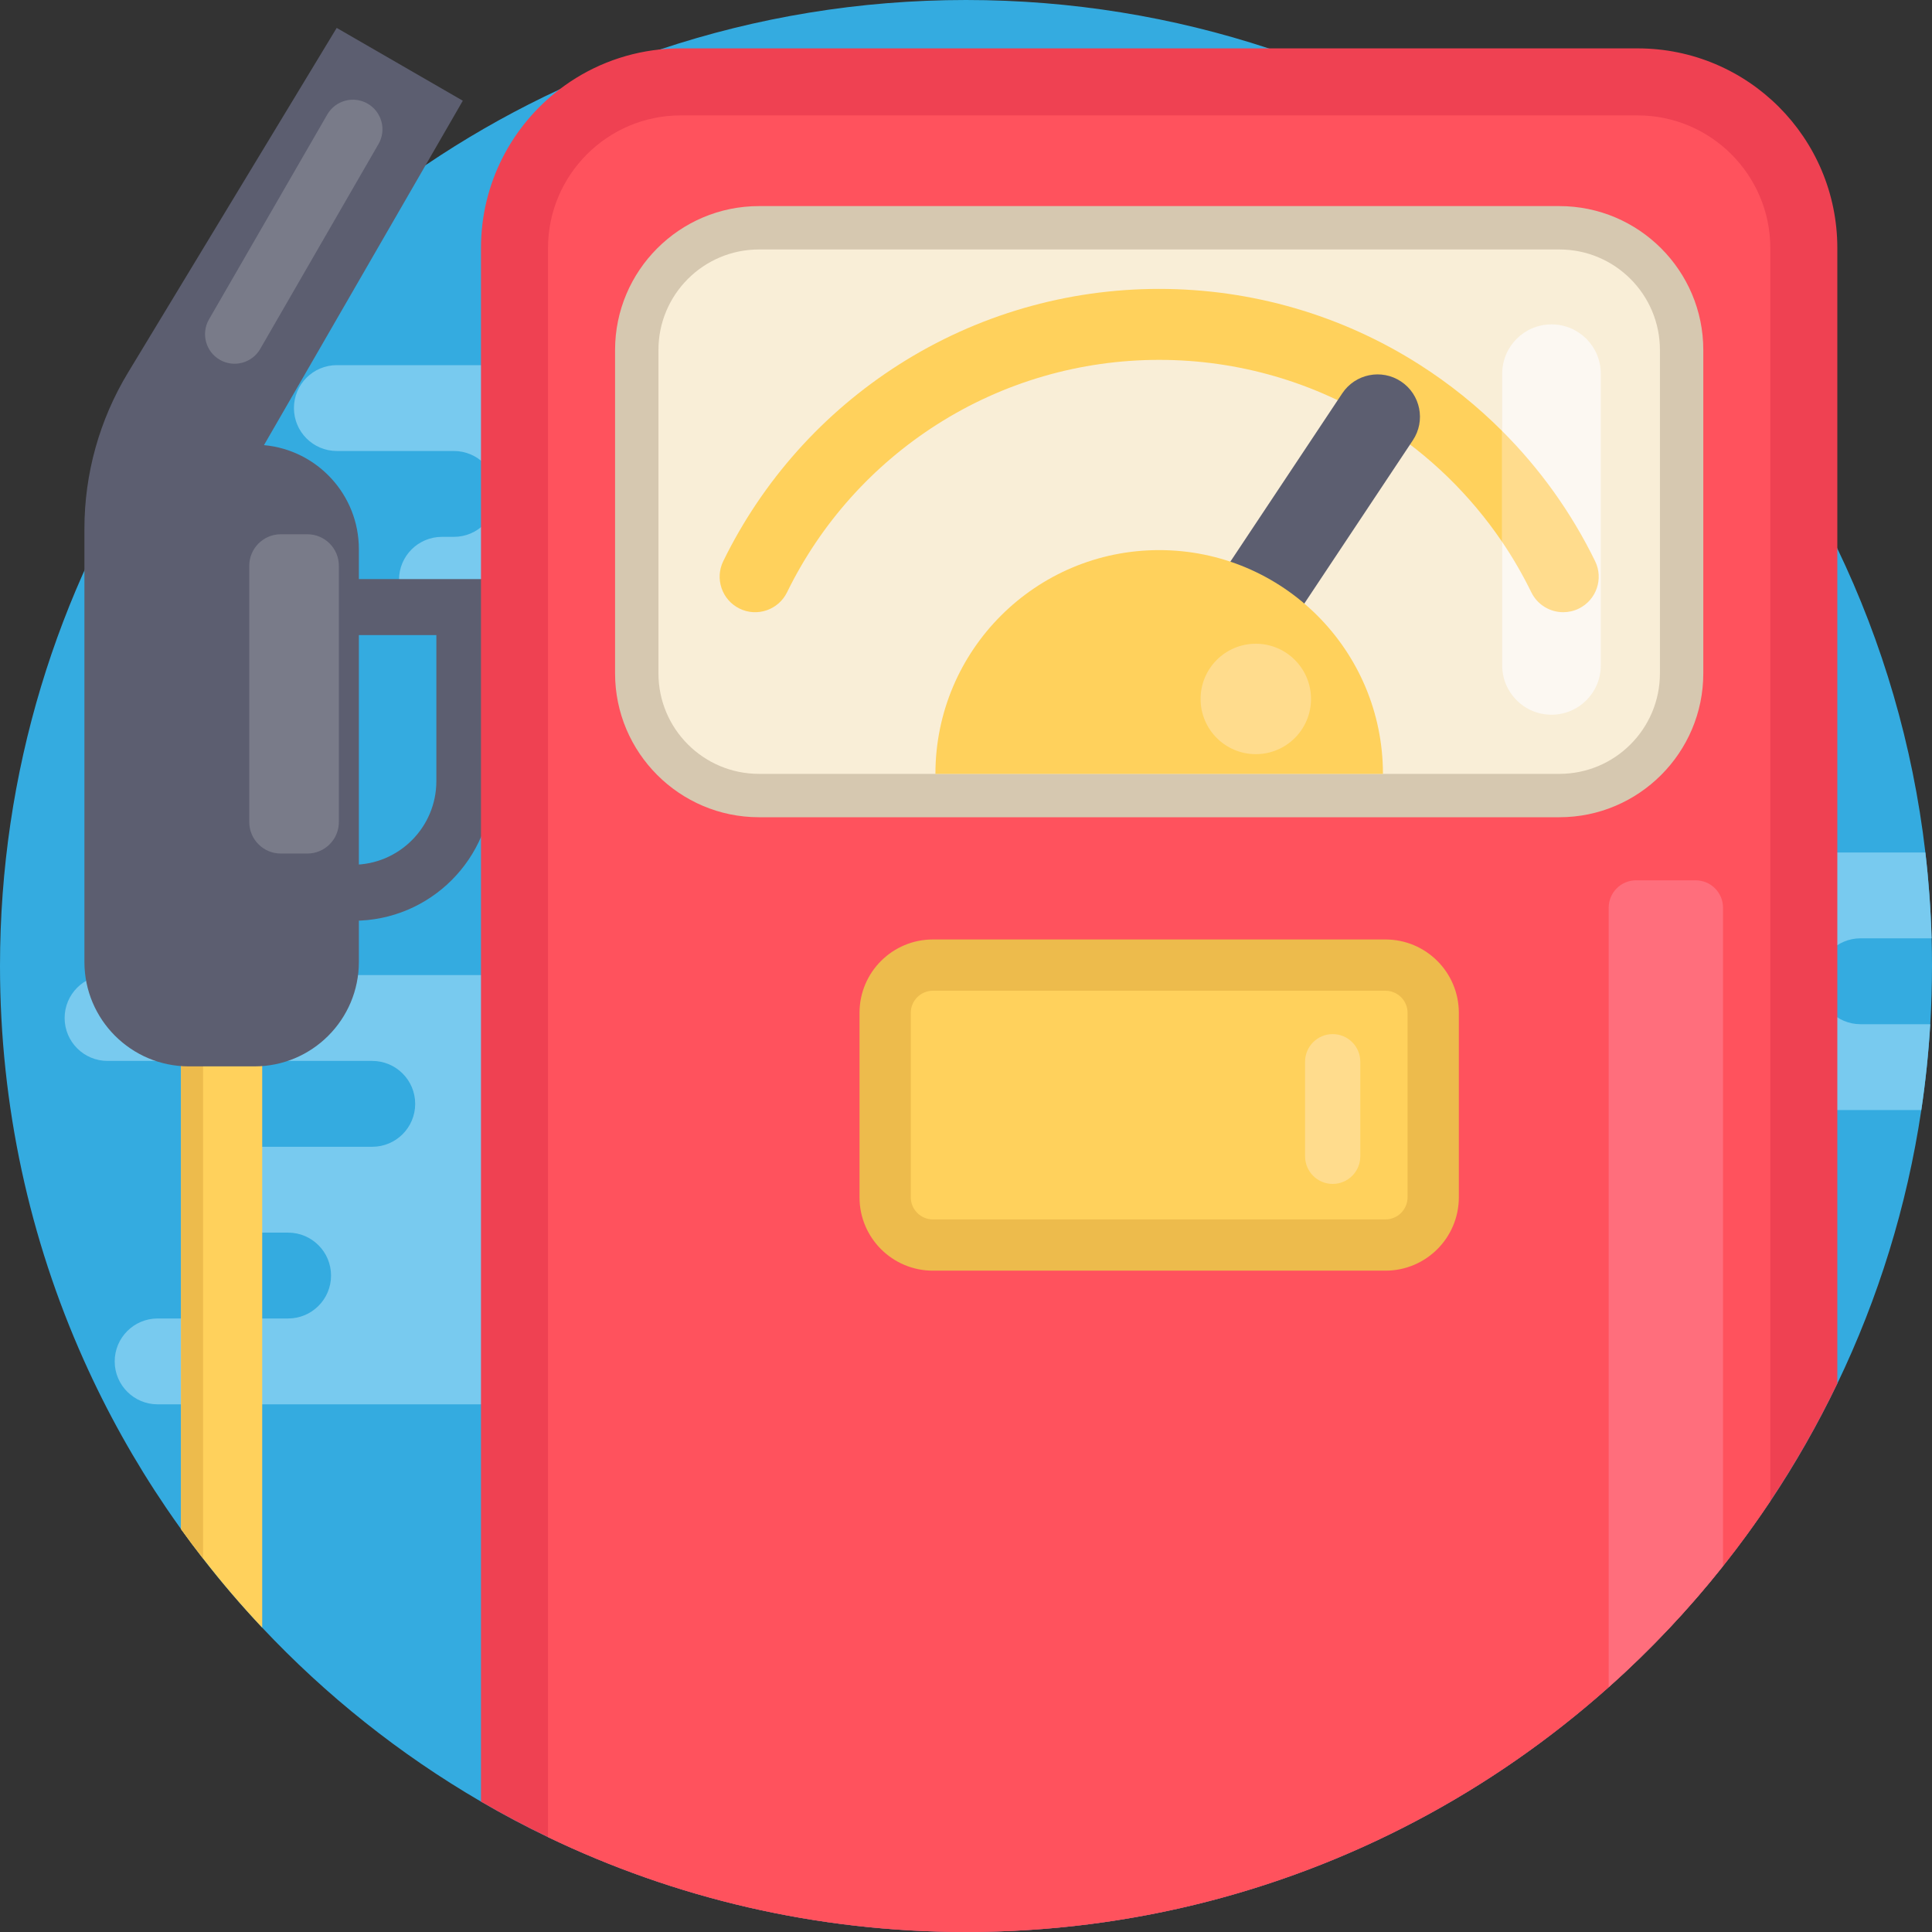 <?xml version="1.0" encoding="UTF-8"?>
<svg width="120px" height="120px" viewBox="0 0 120 120" version="1.1" xmlns="http://www.w3.org/2000/svg" xmlns:xlink="http://www.w3.org/1999/xlink">
    <rect x="0" y="0" width="120" height="120" fill="#333333" stroke="none"/>
    <title>EB5F56C5-F163-415F-AA0B-DFC14E4BF9C2@1x</title>
    <g id="Final-Designs" stroke="none" stroke-width="1" fill="none" fill-rule="evenodd">
        <g id="0010.-v1-Homepage" transform="translate(-812, -3347)" fill-rule="nonzero">
            <g id="gas-station" transform="translate(812, 3347)">
                <path d="M120,60 C120,61.215 119.963,62.42 119.892,63.615 C119.784,65.415 119.598,67.193 119.336,68.946 C118.44,74.946 116.655,80.655 114.12,85.935 C112.9,88.474 111.509,90.916 109.957,93.243 C99.201,109.374 80.841,120 60,120 C50.699,120 41.895,117.884 34.038,114.108 C32.618,113.427 31.229,112.69 29.875,111.901 C24.833,108.967 20.255,105.318 16.286,101.096 C14.476,99.174 12.791,97.129 11.246,94.979 C10.937,94.548 10.634,94.114 10.335,93.676 C8.363,90.774 6.637,87.688 5.192,84.45 C1.854,76.984 0,68.709 0,60 C0,35.885 14.226,15.093 34.746,5.557 C36.774,4.614 38.865,3.784 41.008,3.069 C41.01,3.069 41.01,3.069 41.01,3.069 C46.979,1.078 53.363,0 60,0 C66.566,0 72.887,1.056 78.798,3.005 C82.161,4.112 85.391,5.51 88.462,7.168 C97.131,11.848 104.518,18.597 109.957,26.757 C111.51,29.084 112.901,31.526 114.12,34.065 C116.922,39.899 118.807,46.256 119.589,52.949 C119.794,54.703 119.924,56.483 119.976,58.281 C119.993,58.851 120,59.424 120,60 Z" id="Path" fill="#34ABE0"></path>
                <g id="Group" transform="translate(3.984, 22.5)" fill="#78CAEF">
                    <path d="M111.578,41.115 L115.908,41.115 C115.8,42.915 115.614,44.693 115.352,46.446 L98.99,46.446 C98.253,46.446 97.587,46.147 97.104,45.665 C96.622,45.183 96.323,44.516 96.323,43.782 C96.323,42.307 95.128,41.115 93.656,41.115 L80.917,41.115 C80.182,41.115 79.513,40.816 79.031,40.334 C78.548,39.851 78.25,39.183 78.25,38.448 C78.25,36.976 79.445,35.781 80.917,35.781 L89.51,35.781 C90.247,35.781 90.913,35.482 91.393,35 C91.875,34.52 92.174,33.854 92.174,33.116 C92.174,31.642 93.369,30.45 94.841,30.45 L115.604,30.45 C115.809,32.203 115.939,33.983 115.991,35.781 L111.578,35.781 C110.106,35.781 108.913,36.976 108.913,38.448 C108.914,39.92 110.106,41.115 111.578,41.115 Z" id="Path"></path>
                    <path d="M42.074,2.846 L42.074,2.846 C42.074,1.373 40.88,0.18 39.407,0.18 L16.939,0.18 C15.466,0.18 14.273,1.373 14.273,2.846 L14.273,2.846 C14.273,4.319 15.466,5.512 16.939,5.512 L24.206,5.512 C25.679,5.512 26.872,6.706 26.872,8.179 L26.872,8.179 C26.872,9.651 25.679,10.845 24.206,10.845 L23.465,10.845 C21.993,10.845 20.799,12.038 20.799,13.511 L20.799,13.511 C20.799,14.984 21.993,16.177 23.465,16.177 L45,16.177 C46.472,16.177 47.666,14.984 47.666,13.511 L47.666,13.511 C47.666,12.038 48.859,10.845 50.332,10.845 L51.073,10.845 C52.546,10.845 53.739,9.651 53.739,8.179 L53.739,8.179 C53.739,6.706 52.546,5.512 51.073,5.512 L44.74,5.512 C43.267,5.512 42.074,4.318 42.074,2.846 Z" id="Path"></path>
                    <path d="M52.466,46.062 L52.466,46.062 C52.466,44.59 51.272,43.396 49.8,43.396 L48.911,43.396 C47.438,43.396 46.245,42.202 46.245,40.73 L46.245,40.73 C46.245,39.257 45.051,38.063 43.579,38.063 L2.696,38.063 C1.223,38.063 0.03,39.257 0.03,40.73 L0.03,40.73 C0.03,42.202 1.223,43.396 2.696,43.396 L19.138,43.396 C20.61,43.396 21.804,44.59 21.804,46.062 L21.804,46.062 C21.804,47.535 20.61,48.728 19.138,48.728 L11.649,48.728 C10.177,48.728 8.983,49.922 8.983,51.395 L8.983,51.395 C8.983,52.867 10.177,54.061 11.649,54.061 L13.912,54.061 C15.384,54.061 16.578,55.255 16.578,56.727 L16.578,56.727 C16.578,58.2 15.384,59.393 13.912,59.393 L5.807,59.393 C4.334,59.393 3.14,60.587 3.14,62.06 L3.14,62.06 C3.14,63.532 4.334,64.726 5.807,64.726 L44.205,64.726 C45.678,64.726 46.872,63.532 46.872,62.06 L46.872,62.06 C46.872,60.587 48.065,59.393 49.538,59.393 L49.8,59.393 C51.273,59.393 52.466,58.2 52.466,56.727 L52.466,56.727 C52.466,55.255 51.273,54.061 49.8,54.061 L44.912,54.061 C43.439,54.061 42.246,52.867 42.246,51.395 L42.246,51.395 C42.246,49.922 43.439,48.728 44.912,48.728 L49.8,48.728 C51.272,48.728 52.466,47.535 52.466,46.062 Z" id="Path"></path>
                </g>
                <path d="M27.103,39.446 L27.103,48.517 C27.103,51.386 24.778,53.711 21.91,53.711 L21.872,53.711 L21.872,39.446 L27.103,39.446 M30.582,35.967 L18.393,35.967 L18.393,57.19 L21.959,57.19 C26.722,57.19 30.582,53.329 30.582,48.566 L30.582,35.967 L30.582,35.967 Z" id="Shape" fill="#5C5E70"></path>
                <path d="M114.12,15.409 L114.12,85.935 C112.9,88.474 111.509,90.916 109.957,93.243 C99.201,109.374 80.841,120 60,120 C50.699,120 41.895,117.884 34.038,114.108 C32.618,113.427 31.229,112.69 29.875,111.901 L29.875,15.409 C29.875,11.393 31.785,7.822 34.746,5.557 C36.517,4.198 38.667,3.309 41.008,3.069 C41.01,3.069 41.01,3.069 41.01,3.069 C41.429,3.027 41.85,3.005 42.279,3.005 L101.716,3.005 C108.568,3.005 114.12,8.559 114.12,15.409 Z" id="Path" fill="#EF4152"></path>
                <path d="M109.957,15.409 L109.957,93.242 C109.034,94.626 108.054,95.97 107.021,97.271 C104.873,99.98 102.495,102.495 99.919,104.794 C89.314,114.252 75.328,120 60,120 C50.699,120 41.895,117.884 34.038,114.108 L34.038,15.409 C34.038,10.866 37.736,7.168 42.279,7.168 L101.716,7.168 C106.261,7.168 109.957,10.866 109.957,15.409 Z" id="Path" fill="#FF525D"></path>
                <path d="M16.286,60.321 L16.286,101.096 C14.995,99.725 13.766,98.29 12.612,96.801 C12.142,96.203 11.689,95.596 11.246,94.979 L11.246,60.321 L16.286,60.321 Z" id="Path" fill="#FFD15C"></path>
                <path d="M12.612,60.321 L12.612,96.801 C12.142,96.203 11.689,95.596 11.246,94.979 L11.246,60.321 L12.612,60.321 Z" id="Path" fill="#EDBB4C"></path>
                <path d="M47.142,50.76 C42.213,50.76 38.203,46.75 38.203,41.821 L38.203,21.74 C38.203,16.811 42.213,12.801 47.142,12.801 L96.856,12.801 C101.785,12.801 105.795,16.811 105.795,21.74 L105.795,41.821 C105.795,46.75 101.785,50.76 96.856,50.76 L47.142,50.76 L47.142,50.76 Z" id="Path" fill="#D6C8B0"></path>
                <path d="M103.101,21.74 L103.101,41.821 C103.101,45.27 100.305,48.066 96.856,48.066 L47.142,48.066 C43.694,48.066 40.897,45.27 40.897,41.821 L40.897,21.74 C40.897,18.292 43.694,15.495 47.142,15.495 L96.856,15.495 C100.305,15.495 103.101,18.291 103.101,21.74 Z" id="Path" fill="#F9EED7"></path>
                <path d="M16.396,27.648 L28.746,6.256 L20.913,1.733 L7.951,23.144 C6.18,26.07 5.243,29.426 5.243,32.847 L5.243,59.743 C5.243,63.329 8.149,66.235 11.735,66.235 L15.798,66.235 C19.384,66.235 22.29,63.329 22.29,59.743 L22.29,34.11 C22.291,30.726 19.701,27.95 16.396,27.648 Z" id="Path" fill="#5C5E70"></path>
                <path d="M19.089,53.015 L17.441,53.015 C16.359,53.015 15.482,52.137 15.482,51.056 L15.482,35.143 C15.482,34.061 16.359,33.184 17.441,33.184 L19.089,33.184 C20.171,33.184 21.048,34.061 21.048,35.143 L21.048,51.056 C21.048,52.138 20.171,53.015 19.089,53.015 Z" id="Path" fill="#797B89"></path>
                <path d="M98.061,37.802 C97.75,37.954 97.42,38.025 97.096,38.025 C96.281,38.025 95.495,37.572 95.113,36.788 C94.581,35.701 93.979,34.658 93.305,33.664 C91.336,30.757 88.787,28.268 85.797,26.363 C81.678,23.738 76.907,22.352 71.999,22.352 C67.091,22.352 62.321,23.738 58.201,26.363 C54.19,28.92 50.967,32.525 48.885,36.788 C48.349,37.883 47.029,38.336 45.937,37.802 C44.842,37.266 44.389,35.946 44.923,34.854 C47.365,29.86 51.136,25.638 55.833,22.646 C60.66,19.57 66.251,17.944 71.999,17.944 C77.747,17.944 83.338,19.57 88.165,22.646 C90.033,23.836 91.755,25.222 93.305,26.775 C95.651,29.118 97.605,31.846 99.075,34.854 C99.609,35.946 99.156,37.266 98.061,37.802 Z" id="Path" fill="#FFD15C"></path>
                <path d="M87.021,23.695 L87.021,23.695 C85.811,22.89 84.176,23.219 83.371,24.43 L70.897,43.192 C70.092,44.403 70.421,46.037 71.632,46.842 L71.632,46.842 C72.843,47.647 74.477,47.318 75.282,46.107 L87.756,27.345 C88.561,26.134 88.232,24.5 87.021,23.695 Z" id="Path" fill="#5C5E70"></path>
                <path d="M85.897,48.066 L58.101,48.066 C58.101,40.39 64.324,34.168 71.999,34.168 C79.675,34.168 85.897,40.39 85.897,48.066 Z" id="Path" fill="#FFD15C"></path>
                <path d="M96.367,20.148 L96.367,20.148 C94.676,20.148 93.305,21.518 93.305,23.209 L93.305,41.331 C93.305,43.022 94.676,44.392 96.367,44.392 L96.367,44.392 C98.057,44.392 99.428,43.022 99.428,41.331 L99.428,23.209 C99.428,21.518 98.057,20.148 96.367,20.148 Z" id="Path" fill="#FCF8F2"></path>
                <path d="M98.061,37.802 C97.75,37.954 97.42,38.025 97.096,38.025 C96.281,38.025 95.495,37.572 95.113,36.788 C94.581,35.701 93.979,34.658 93.305,33.664 L93.305,26.775 C95.651,29.118 97.606,31.846 99.075,34.854 C99.609,35.946 99.156,37.266 98.061,37.802 Z" id="Path" fill="#FFDC8D"></path>
                <path d="M86.052,78.923 L57.945,78.923 C55.427,78.923 53.386,76.882 53.386,74.364 L53.386,62.91 C53.386,60.393 55.427,58.352 57.945,58.352 L86.052,58.352 C88.57,58.352 90.611,60.393 90.611,62.91 L90.611,74.364 C90.611,76.882 88.57,78.923 86.052,78.923 Z" id="Path" fill="#EDBB4C"></path>
                <path d="M57.945,75.74 C57.187,75.74 56.57,75.123 56.57,74.365 L56.57,62.911 C56.57,62.153 57.187,61.536 57.945,61.536 L86.052,61.536 C86.81,61.536 87.427,62.153 87.427,62.911 L87.427,74.365 C87.427,75.123 86.81,75.74 86.052,75.74 L57.945,75.74 Z" id="Path" fill="#FFD15C"></path>
                <path d="M22.837,6.439 L22.837,6.439 C21.958,5.932 20.835,6.233 20.328,7.112 L12.981,19.837 C12.474,20.715 12.775,21.839 13.653,22.346 L13.653,22.346 C14.531,22.853 15.655,22.552 16.162,21.674 L23.509,8.948 C24.016,8.07 23.715,6.947 22.837,6.439 Z" id="Path" fill="#797B89"></path>
                <path d="M107.02,56.38 L107.02,97.271 C104.873,99.98 102.495,102.495 99.918,104.794 L99.918,56.38 C99.918,55.44 100.68,54.678 101.62,54.678 L105.318,54.678 C106.259,54.678 107.02,55.44 107.02,56.38 Z" id="Path" fill="#FF6E7C"></path>
                <g id="Group" transform="translate(74.531, 39.844)" fill="#FFDC8D">
                    <circle id="Oval" cx="3.469" cy="3.569" r="3.429"></circle>
                    <path d="M8.244,33.692 L8.244,33.692 C7.298,33.692 6.53,32.924 6.53,31.977 L6.53,26.1 C6.53,25.153 7.298,24.386 8.244,24.386 L8.244,24.386 C9.191,24.386 9.959,25.153 9.959,26.1 L9.959,31.978 C9.959,32.924 9.191,33.692 8.244,33.692 Z" id="Path"></path>
                </g>
            </g>
        </g>
    </g>
</svg>